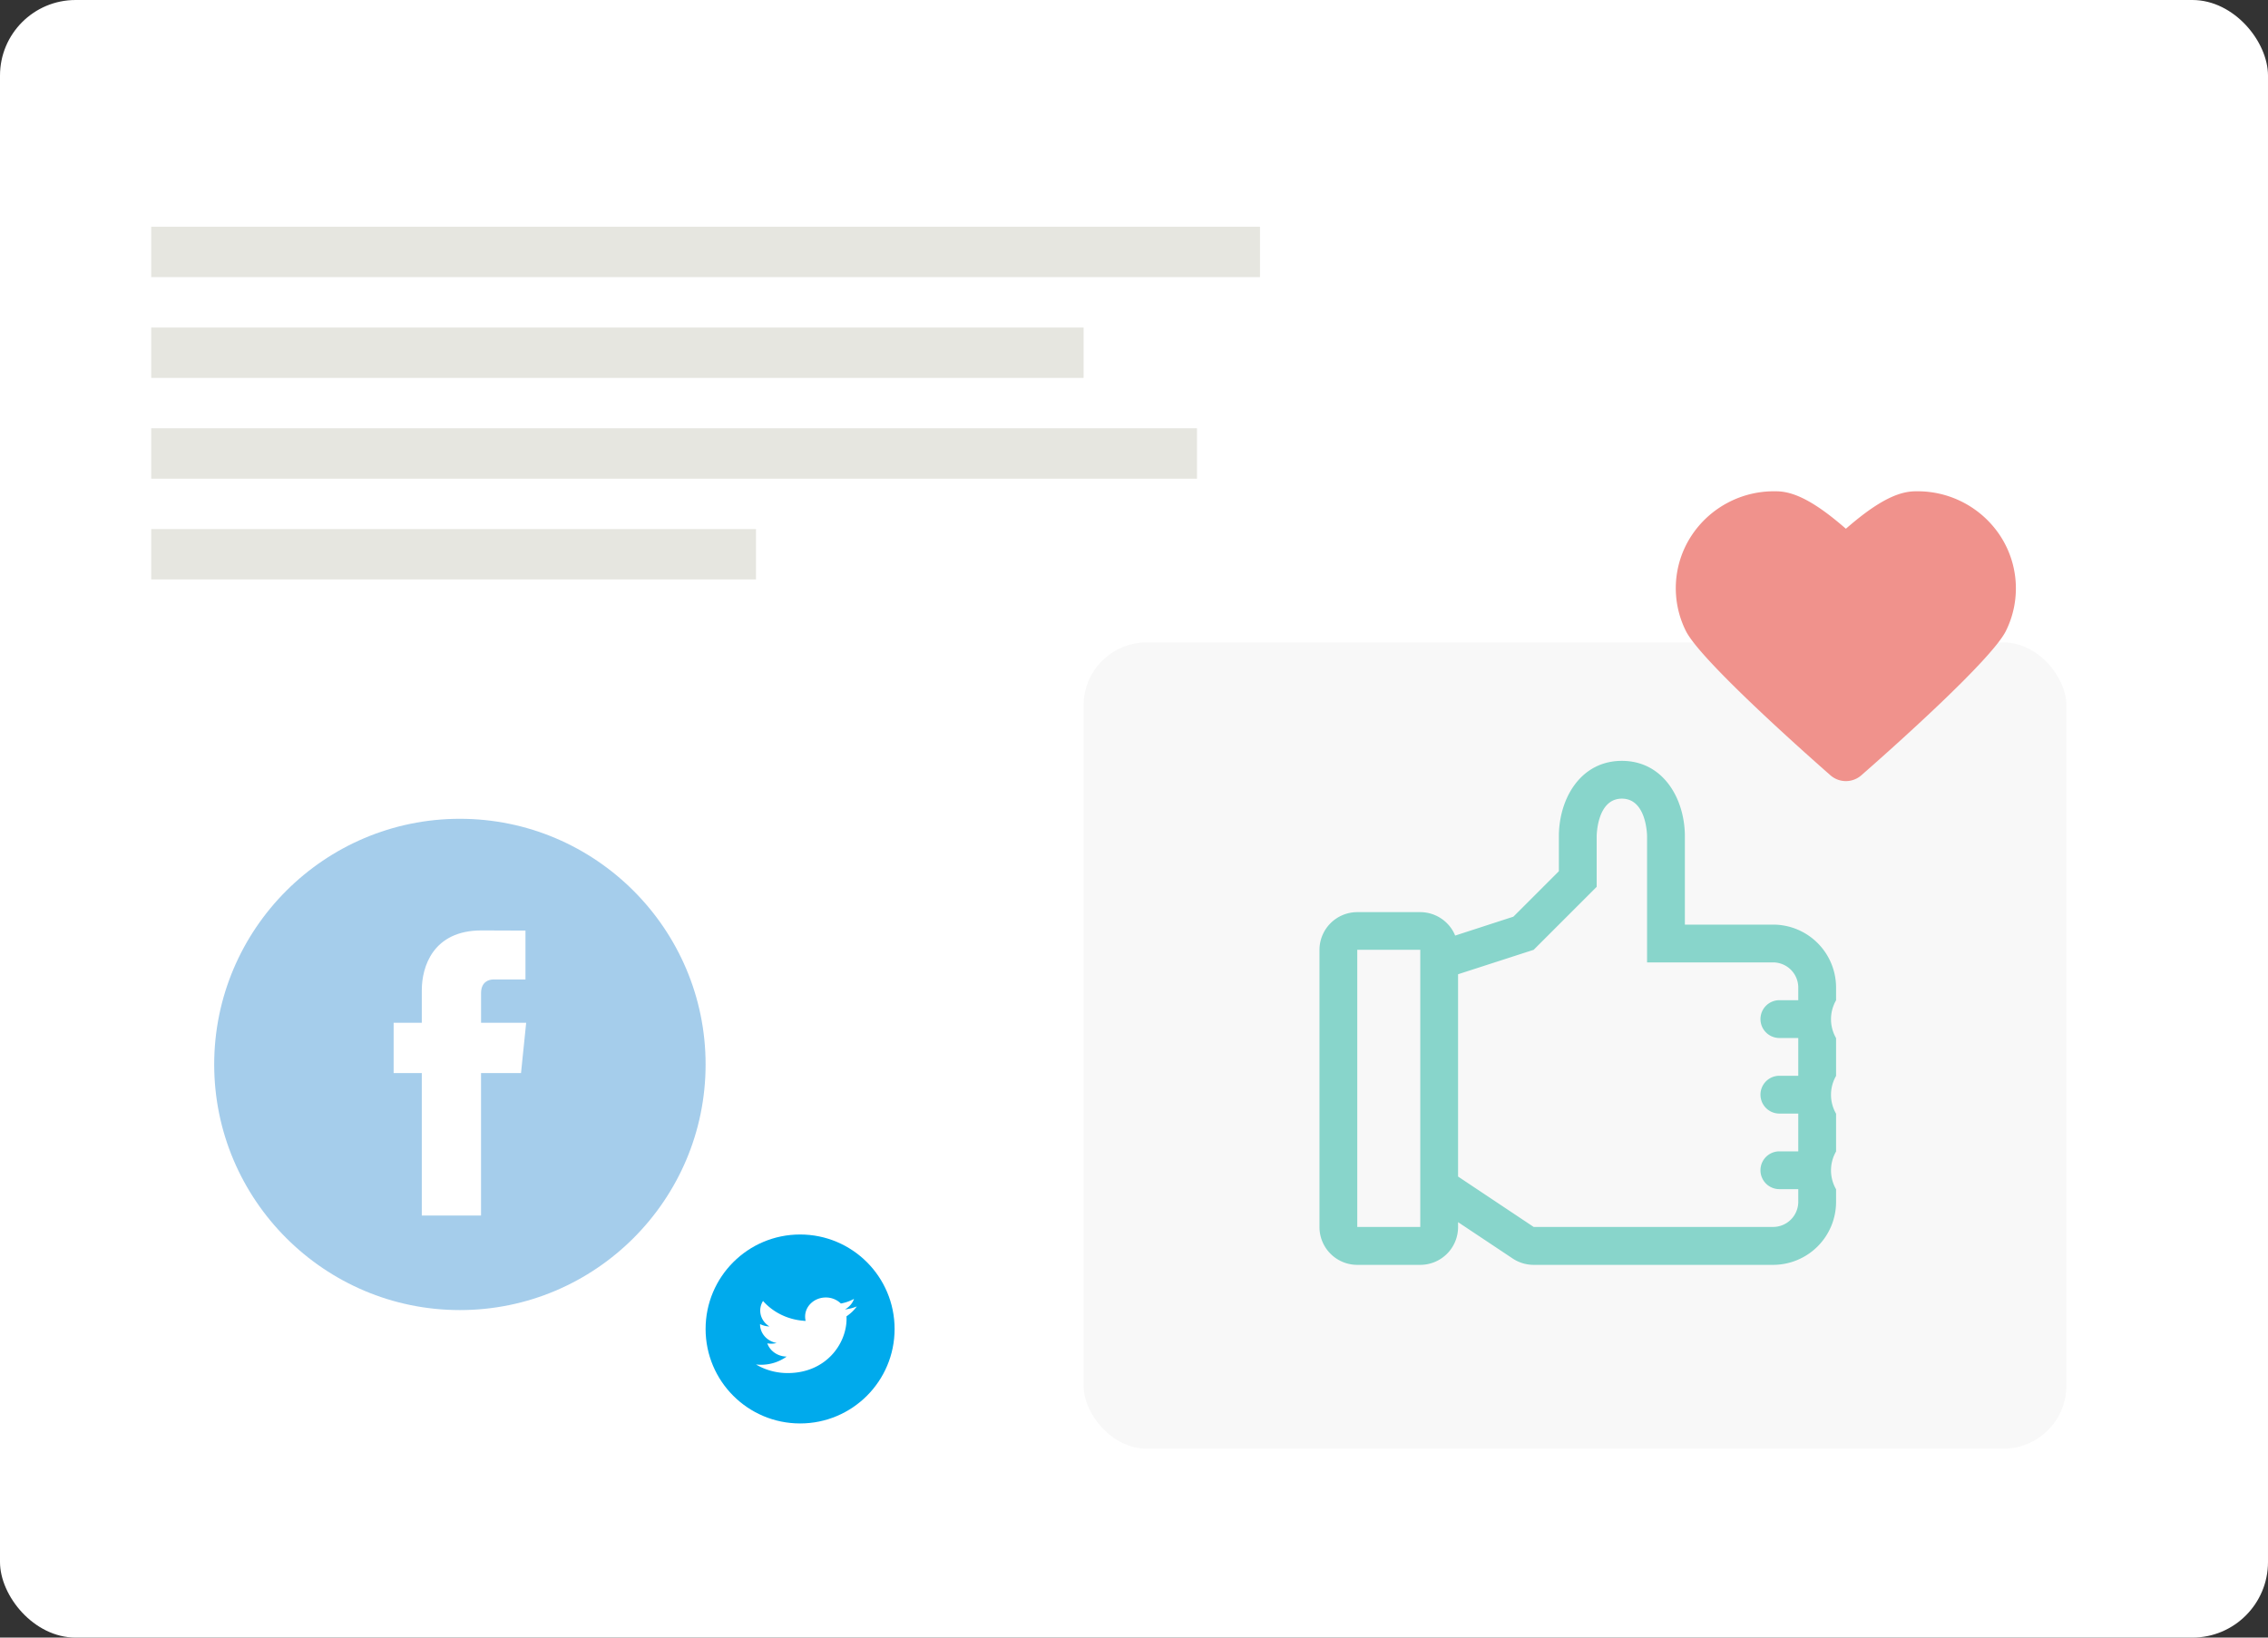 <svg xmlns="http://www.w3.org/2000/svg" width="180" height="130" viewBox="0 0 180 130">
    <rect x="0" y="0" width="180" height="130" fill="#333333" stroke="none"/>
    <g fill="none" fill-rule="evenodd">
        <rect width="180" height="130" fill="#FFF" rx="6"/>
        <path fill="#E6E6E0" d="M12 18h88v4H12z"/>
        <circle cx="63.5" cy="105.5" r="7.5" fill="#00AAEC"/>
        <path fill="#FFF" d="M68 103.71c-.294.12-.61.202-.942.239.339-.188.599-.484.721-.838-.317.173-.668.3-1.043.367A1.704 1.704 0 0 0 65.54 103c-.906 0-1.641.678-1.641 1.515 0 .118.014.234.042.345-1.364-.064-2.573-.666-3.383-1.584a1.424 1.424 0 0 0-.222.763c0 .525.29.989.73 1.26a1.748 1.748 0 0 1-.744-.188v.018c0 .734.566 1.347 1.317 1.485a1.728 1.728 0 0 1-.741.027c.209.601.815 1.04 1.533 1.051a3.47 3.47 0 0 1-2.038.649c-.133 0-.264-.007-.392-.021a4.94 4.94 0 0 0 2.516.68c3.02 0 4.67-2.308 4.67-4.31 0-.065-.002-.131-.004-.196.32-.213.599-.48.818-.784"/>
        <path fill="#E6E6E0" d="M12 26h74v4H12zM12 34h83v4H12zM12 42h48v4H12z"/>
        <rect width="78" height="64" x="86" y="51" fill="#F8F8F8" rx="5"/>
        <path fill="#88D5CB" d="M145.72 78.4a5 5 0 0 0-5-5h-7v-7c0-3-1.72-6-5-6-3.28 0-5 3-5 6v2.76l-3.61 3.61-4.62 1.5a3 3 0 0 0-2.77-1.86h-5a3 3 0 0 0-3 3v22a3 3 0 0 0 3 3h5a3 3 0 0 0 3-3v-.39l4.34 2.89a3 3 0 0 0 1.66.5h19a5 5 0 0 0 5-5v-1a3 3 0 0 1 0-3v-3a3 3 0 0 1 0-3v-3a3 3 0 0 1 0-3V78.4zm-33 19h-5v-22h5v22zm30-18h-1.5a1.5 1.5 0 0 0 0 3h1.5v3h-1.5a1.5 1.5 0 0 0 0 3h1.5v3h-1.5a1.5 1.5 0 0 0 0 3h1.5v1a2 2 0 0 1-2 2h-19l-6-4V77.34l6-1.94 5-5v-4s0-3 2-3 2 3 2 3v10h10a2 2 0 0 1 2 2v1z"/>
        <path fill="#F0928C" d="M152.021 39.002c-1.454 0-3.147.902-5.522 2.972-2.374-2.07-4.068-2.972-5.522-2.972a7.827 7.827 0 0 0-6.757 3.56 7.605 7.605 0 0 0-.41 7.548c1.173 2.294 9.07 9.334 11.462 11.435a1.86 1.86 0 0 0 2.454 0c2.4-2.1 10.308-9.14 11.468-11.447a7.617 7.617 0 0 0-.428-7.535 7.839 7.839 0 0 0-6.745-3.561z"/>
        <path fill="#A5CDEB" fill-rule="nonzero" d="M36.5 65C25.748 65 17 73.748 17 84.5c0 10.751 8.748 19.5 19.5 19.5C47.251 104 56 95.251 56 84.5 56 73.748 47.253 65 36.5 65zm4.85 20.186h-3.173v11.308h-4.701V85.186h-2.235V81.19h2.235v-2.585c0-1.851.88-4.744 4.744-4.744l3.484.013v3.88h-2.529c-.411 0-.996.205-.996 1.088v2.349h3.581l-.41 3.995z"/>
    </g>
</svg>
